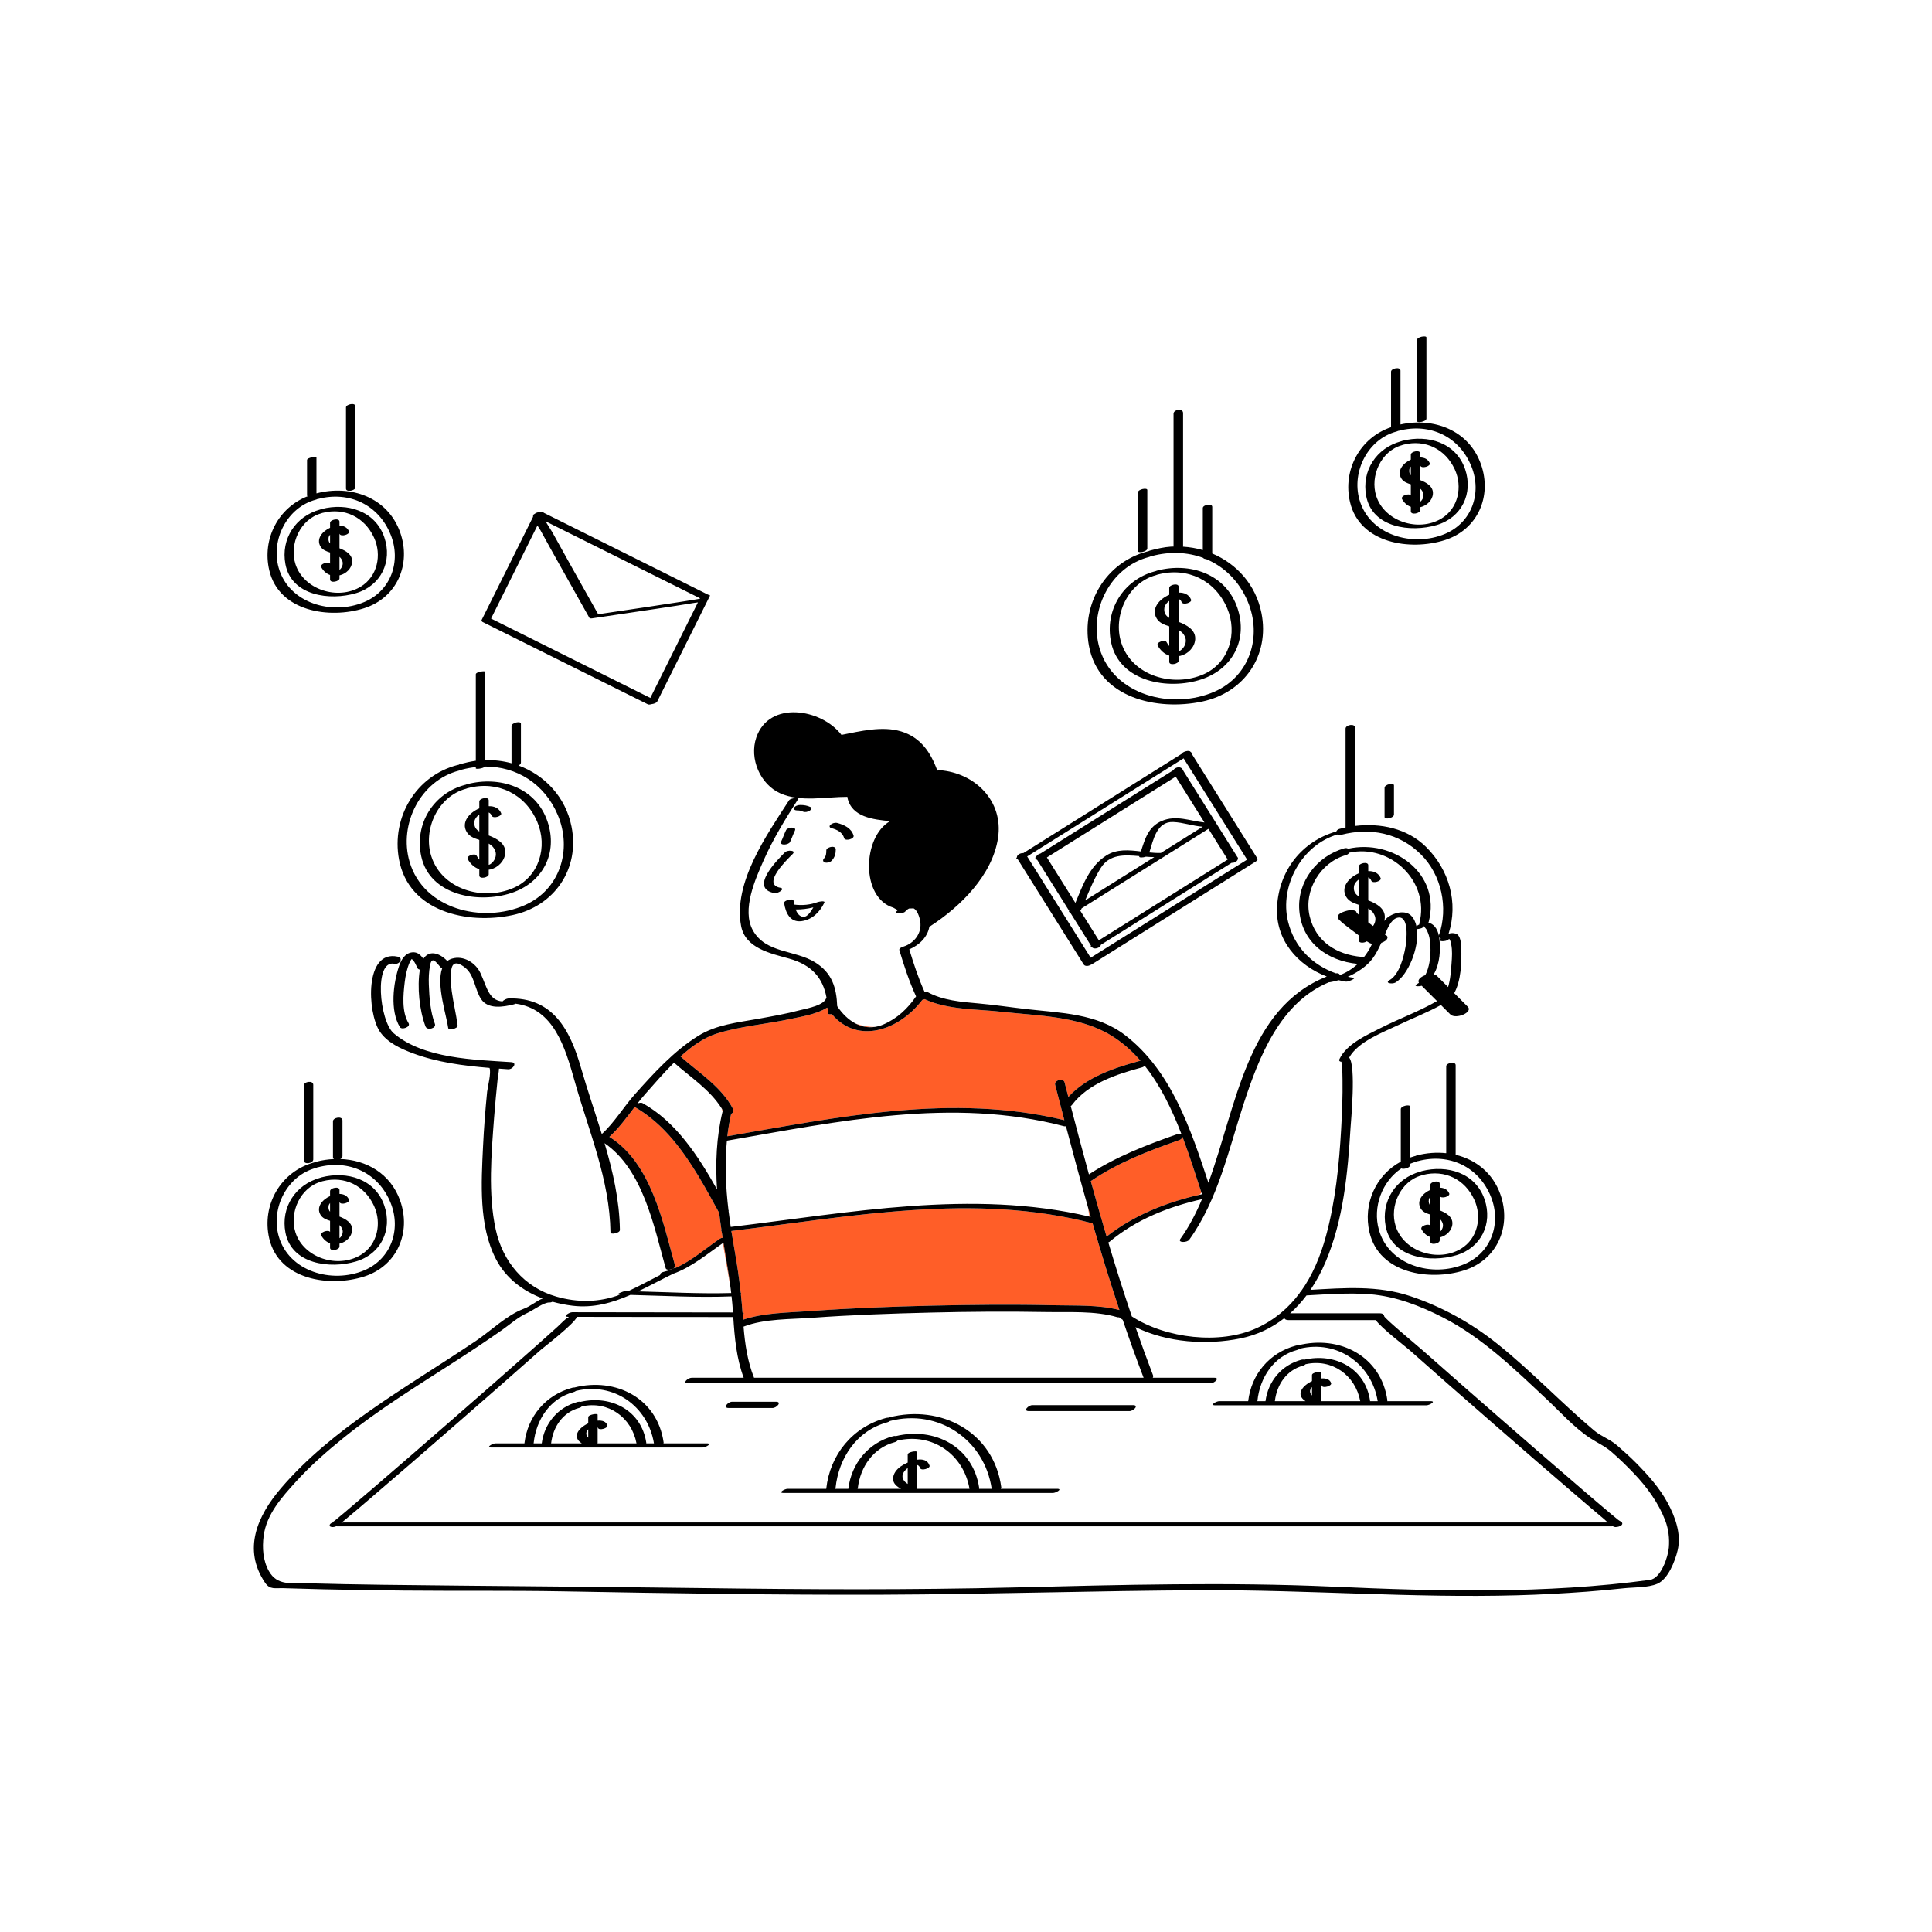 <svg xmlns="http://www.w3.org/2000/svg" xmlns:xlink="http://www.w3.org/1999/xlink" id="Layer_1" x="0px" y="0px" width="595.28px" height="595.28px" viewBox="0 0 595.28 595.28" xml:space="preserve"><path id="color_x5F_2" fill="#ff5e28" d="M335.684,374.85l-0.457-2.856c0.279,0.984,0.558,1.968,0.84,2.952 C335.938,374.915,335.812,374.88,335.684,374.85z M222.909,382.882c-0.059,0.041-0.117,0.08-0.176,0.121l2.395,14.036 c-0.557-4.354-1.304-8.66-2.037-13.042C223.028,383.626,222.97,383.253,222.909,382.882z M222.305,379.023 c-0.26-1.76-0.499-3.524-0.71-5.293c-4.09-7.484-8.453-15.64-14.142-22.412l-0.171-0.21c-3.369-3.974-7.209-7.449-11.724-10.022 c-2.474,3.226-4.921,6.615-7.806,9.199c0,0,0,0,0,0c12.863,8.031,16.483,26.153,20.252,39.689c0.195,0.701-1.136,1.292-2.066,1.25 l0.063,0.252c0.194-0.061,0.388-0.125,0.58-0.192c0.308-0.148,0.61-0.307,0.92-0.452c0.235-0.11,0.487-0.171,0.729-0.191 c4.917-2.161,9.294-6.061,13.609-8.983c0.205-0.139,0.508-0.23,0.826-0.275c-0.102-0.645-0.199-1.292-0.296-1.938 C222.213,379.346,222.207,379.191,222.305,379.023z M225.335,379.283c0.295,1.882,0.611,3.758,0.946,5.622 c0.808,4.5,1.458,8.934,1.944,13.416c0.215,0.023,0.188,0.114,0.026,0.235c0.207,1.94,0.387,3.892,0.522,5.862 c0.575,0.094,0.448,0.41,0.059,0.72v0c0.032,0.5,0.068,0.997,0.103,1.496c6.402-2.183,13.995-2.188,20.599-2.667 c12.445-0.901,24.924-1.384,37.398-1.673c12.586-0.292,25.185-0.426,37.771-0.123c6.492,0.156,13.805-0.205,20.205,1.462 c-2.947-8.839-5.679-17.75-8.27-26.705C300.18,367.359,262.073,374.872,225.335,379.283z M364.012,349.405l-0.05,0.02 c0.023,0.013,0.051,0.023,0.072,0.037C364.026,349.443,364.02,349.424,364.012,349.405z M364.354,350.304 c-0.086,0.38-0.42,0.773-1.048,0.994c-9.509,3.34-18.854,6.906-27.222,12.623c1.574,5.709,3.193,11.405,4.872,17.083 c8.27-6.494,18.384-10.552,28.608-12.869c0.299-0.288,0.493-0.533,0.607-0.696C368.384,361.999,366.548,356.117,364.354,350.304z  M269.604,316.399c-1.902,0.077-3.967-0.287-5.986-1.036C265.425,316.305,267.437,316.738,269.604,316.399z M222.798,342.25 c-0.148-0.255-0.299-0.51-0.456-0.758l0.293,1.012C222.667,342.416,222.72,342.33,222.798,342.25z M225.879,341.711 c0.331,0.626-0.043,1.193-0.612,1.521c-0.506,2.275-0.897,4.563-1.164,6.863c34.326-5.924,69.335-13.3,103.84-4.951 c-0.952-3.631-1.896-7.263-2.836-10.894c-0.371-1.433,2.527-2.207,2.898-0.776c0.389,1.503,0.779,3.006,1.17,4.51 c5.598-6.161,14.302-9.016,22.107-11.142c0.044-0.012,0.083-0.016,0.125-0.024c-2.629-3.021-5.621-5.675-9.082-7.796 c-9.766-5.984-22.565-6.034-33.708-7.279c-7.718-0.863-16.538-0.537-23.751-3.896c-0.207,0.102-0.443,0.183-0.684,0.24 c-7.201,9.428-19.959,13.819-27.874,4.375c-0.632,0.098-1.199,0.045-1.202-0.211c-0.006-0.497-0.023-0.981-0.048-1.458 c-0.074-0.111-0.15-0.216-0.224-0.33c-3.184,2.063-8.222,2.833-10.966,3.436c-7.587,1.665-15.648,2.241-23.064,4.579 c-3.938,1.242-7.673,3.903-11.123,7.04C215.415,330.628,222.183,334.734,225.879,341.711z M248.825,310.7 c0.813-0.201,1.686-0.444,2.507-0.745L248.825,310.7z"></path><path id="color_x5F_1" d="M513.806,463.014c-2.462-4.552-5.994-8.493-9.602-12.159c-1.884-1.914-3.893-3.705-5.917-5.468 c-2.255-1.964-4.887-2.758-7.138-4.651c-10.166-8.553-19.285-18.267-29.667-26.575c-8.143-6.516-17.101-11.512-26.994-14.821 c-9.965-3.333-20.41-2.5-30.712-1.914c1.818-2.681,3.379-5.591,4.678-8.658c5.494-12.977,6.821-27.367,7.673-41.305 c0.115-1.88,1.76-19.179-0.431-21.601c2.76-4.978,10.534-7.826,15.273-10.092c4.297-2.055,8.831-3.794,13.005-6.118 c0.969,0.969,1.938,1.937,2.906,2.906c1.614,1.614,7.115-0.624,5.35-2.39c-1.388-1.387-2.774-2.775-4.163-4.163 c2.142-3.878,2.322-9.619,2.173-13.88c-0.043-1.232-0.147-3.927-1.651-4.44c-0.766-0.261-1.53-0.212-2.255,0.013 c3.056-9.615,0.194-19.695-6.974-26.775c-5.789-5.718-14.025-7.376-21.844-6.436c0-10.086,0-20.173,0-30.26 c0-1.425-2.922-0.911-2.922,0.27c0,10.152,0,20.305,0,30.458c-0.602,0.124-1.199,0.26-1.79,0.413 c-0.614,0.159-0.94,0.482-1.054,0.818c-10.627,3.056-17.604,11.978-18.266,23.059c-0.621,10.387,6.365,18.209,15.321,21.633 c-24.591,9.816-27.722,39.645-36.472,63.559c-5.455-16.548-11.414-34.455-25.596-45.433c-8.752-6.775-19.92-6.885-30.427-8.084 c-4.921-0.562-9.78-1.3-14.724-1.739c-5.354-0.475-11.107-0.903-15.893-3.565c-0.215-0.12-0.525-0.137-0.856-0.09 c-1.894-4.219-3.327-8.575-4.669-13.006c3.206-1.386,5.657-3.857,6.193-7.033c0.127-0.042,0.229-0.083,0.29-0.123 c9.312-6.042,19.115-15.706,20.858-27.137c1.749-11.469-7.171-20.124-18.007-20.916c-0.136-0.01-0.396,0.043-0.694,0.13 c-2.04-5.633-5.172-10.281-11.172-12.083c-5.83-1.75-12.543-0.064-18.362,1.074c-6.156-8.078-22.323-10.74-26.251,0.824 c-2.222,6.544,1.24,14.446,7.422,17.195c6.275,2.79,13.982,1.054,20.686,1.072c-0.028,0.074-0.044,0.15-0.027,0.228 c1.273,6.057,7.995,6.755,13.161,7.265c-0.026,0.012-0.056,0.023-0.079,0.037c-8.461,4.852-9.033,23.533,1.05,26.613 c0.778,0.479,1.317,0.697,1.317,0.697s0.063-0.011,0.152-0.026c-0.174,0.165-0.342,0.334-0.498,0.509 c-0.818,0.914,2.09,0.704,2.691,0.033c0.424-0.473,0.814-0.767,1.18-0.946c0.47-0.033,0.947-0.054,1.411-0.057 c1.149,0.568,1.825,2.597,2.054,4.05c0.563,3.585-1.834,6.694-5.177,7.739c-0.375,0.117-1.441,0.491-1.263,1.085 c1.464,4.865,3.022,9.641,5.155,14.25c-2.572,3.75-5.821,6.828-10.062,8.646c-0.887,0.38-1.752,0.62-2.596,0.752 c-2.168,0.339-4.18-0.095-5.986-1.036c-2.235-1.165-4.152-3.104-5.652-5.336c-0.229-5.691-1.563-10.217-6.766-13.484 c-6.211-3.899-15.254-2.752-19.221-9.887c-3.521-6.333,0.772-15.838,3.385-21.72c2.923-6.583,6.727-12.772,10.625-18.813 c0.272-0.423-2.391-0.261-2.867,0.478c-6.836,10.591-17.283,25.383-14.771,38.712c1.301,6.899,9.169,8.47,14.815,10.053 c7.054,1.978,10.382,6.009,11.492,11.965c-0.025,0.05-0.053,0.1-0.068,0.153c-0.332,1.118-1.695,1.898-3.259,2.47 c-0.821,0.301-1.694,0.544-2.507,0.745c-0.975,0.241-1.858,0.425-2.439,0.579c-4.211,1.116-8.522,1.868-12.807,2.641 c-6.402,1.156-12.811,1.764-18.427,5.24c-7.466,4.622-13.721,11.496-19.517,17.992c-3.431,3.845-6.394,8.813-10.21,12.265 c-2.104-6.836-4.46-13.619-6.427-20.469c-3.374-11.753-8.713-21.748-22.354-21.309c-0.539,0.018-1.48,0.508-1.826,0.913 c-4.27-0.299-4.812-4.532-6.777-8.731c-1.49-3.184-5.212-5.494-8.735-4.455c-0.571,0.168-1.054,0.426-1.472,0.747 c-2.641-2.734-5.717-3.328-7.392-0.656c-0.777-1.209-1.825-2.184-3.397-2.027c-2.22,0.222-3.402,2.257-4.058,4.167 c-1.835,5.354-2.862,13.771,0.231,18.868c0.589,0.969,3.385-0.032,2.672-1.207c-2.142-3.528-1.654-8.708-1.188-12.607 c0.244-2.041,0.668-4.123,1.483-6.017c0.121-0.268,0.257-0.527,0.406-0.78c0.105-0.189,0.193-0.3,0.261-0.37 c0.846,0.588,1.383,1.965,1.753,2.765c0.136,0.293,0.425,0.453,0.77,0.512c-0.878,5.414-0.16,12.44,1.73,17.488 c0.521,1.391,3.408,0.586,2.898-0.776c-1.407-3.756-1.722-8.109-1.867-12.076c-0.072-1.972-0.002-3.962,0.362-5.904 c0.555-2.947,1.759-1.211,3.234,0.525c0.136,0.16,0.316,0.265,0.516,0.331c-1.889,5.075,1.389,14.716,1.856,18.4 c0.107,0.838,3.022,0.202,2.898-0.776c-0.452-3.551-1.342-7.037-1.811-10.59c-0.291-2.195-0.454-4.441-0.121-6.639 c0.442-2.913,2.591-1.977,4.392-0.46c2.751,2.316,2.854,6.65,4.77,9.548c2.149,3.252,6.834,2.426,9.99,1.658 c0.264-0.064,0.464-0.15,0.634-0.244c11.754,1.53,15.246,13.354,18.243,24c4.353,15.46,10.764,30.164,11.005,46.504 c0.012,0.739,2.913,0.227,2.898-0.776c-0.136-9.198-2.158-18.024-4.729-26.735c11.828,8.114,15.245,25.626,18.831,38.511 c0.087,0.313,0.421,0.454,0.832,0.473c0.931,0.042,2.262-0.549,2.066-1.25c-3.769-13.536-7.389-31.658-20.252-39.689c0,0,0,0,0,0 c2.885-2.584,5.332-5.973,7.806-9.199c4.515,2.573,8.354,6.048,11.724,10.022c0.058,0.069,0.113,0.141,0.171,0.21 c5.688,6.772,10.052,14.928,14.142,22.412c0.211,1.769,0.45,3.533,0.71,5.293c-0.098,0.168-0.092,0.323,0.064,0.421 c0.097,0.646,0.194,1.293,0.296,1.938c-0.318,0.045-0.621,0.136-0.826,0.275c-4.315,2.923-8.692,6.822-13.609,8.983 c-0.241,0.021-0.493,0.082-0.729,0.191c-0.31,0.145-0.612,0.304-0.92,0.452c-0.192,0.067-0.386,0.132-0.58,0.192 c-0.48,0.149-0.964,0.286-1.455,0.395c-0.901,0.2-1.232,0.64-1.115,0.971c-3.282,1.685-6.528,3.441-9.876,4.993 c-0.293-0.005-0.586-0.014-0.879-0.019c-0.555-0.008-3.286,1.071-1.904,1.092c0.091,0.001,0.182,0.004,0.272,0.006 c-6.385,2.415-13.008,2.487-19.648,0.588c-9.922-2.837-16.516-10.813-18.659-20.699c-2.397-11.053-1.32-23.343-0.486-34.515 c0.297-3.975,0.703-7.94,1.095-11.906c0.073-0.739,0.382-2.022,0.402-3.12c0.943,0.068,1.884,0.133,2.818,0.196 c1.465,0.099,2.939-2.059,0.98-2.19c-11.322-0.762-27.028-1.031-36.224-8.894c-4.439-3.796-6.185-22.802,0.243-21.416 c1.479,0.319,2.9-1.776,0.98-2.19c-10.267-2.214-9.378,17.123-5.573,22.967c2.272,3.492,6.535,5.414,10.283,6.812 c7.454,2.778,15.593,3.841,23.577,4.493c0.612,1.426-0.604,6.022-0.735,7.359c-0.552,5.596-0.992,11.199-1.258,16.816 c-0.533,11.27-1.36,24.43,3.968,34.726c3.092,5.975,8.382,9.878,14.405,12.153c-2,0.769-3.468,2.265-5.898,3.19 c-5.252,1.999-10.062,6.773-14.714,9.904c-10.8,7.268-21.948,14-32.609,21.477c-9.898,6.942-19.518,14.642-27.396,23.864 c-7.282,8.523-11.894,18.84-4.915,29.131c1.519,2.238,3.085,1.599,5.727,1.687c3.906,0.13,7.813,0.233,11.721,0.328 c8.464,0.206,16.93,0.323,25.396,0.406c16.311,0.159,32.628-0.054,48.937,0.242c32.896,0.597,65.796,1.147,98.699,1.026 c32.831-0.121,65.638-1.232,98.471-1.373c32.292-0.139,64.5,2.442,96.794,1.561c7.173-0.195,14.339-0.582,21.494-1.114 c3.825-0.285,7.645-0.655,11.459-1.058c3.104-0.328,7.379-0.139,10.26-1.373c3.363-1.441,5.493-7.046,6.271-10.315 C518.107,472.644,516.164,467.374,513.806,463.014z M413.708,327.162c0.048-0.003,0.096-0.009,0.145-0.014 c0.045,0.001,0.081,0.006,0.131,0.006C413.873,327.155,413.788,327.158,413.708,327.162z M446.202,289.545 c0.099-0.102,0.216-0.18,0.321-0.272c0.383,0.427,0.5,1.171,0.61,1.693c0.402,1.892,0.253,3.939,0.11,5.848 c-0.165,2.195-0.341,4.958-1.062,7.307c-1.15-1.151-2.301-2.302-3.452-3.453c-0.244-0.244-0.583-0.391-0.966-0.474 c1.912-3.276,2.178-7.692,1.686-11.294c-0.006-0.038-0.015-0.072-0.02-0.11c0.109,0.168,0.298,0.283,0.527,0.347 c-0.016,0.015-0.033,0.028-0.049,0.042C442.711,290.302,445.581,290.127,446.202,289.545z M396.876,283.996 c-2.736-11.066,4.311-23.746,15.252-26.879c0.276,0.158,0.664,0.225,1.171,0.094c8.935-2.308,17.833-0.547,24.486,6.025 c6.402,6.324,8.505,16.451,5.602,24.84c-0.026,0.076-0.038,0.145-0.048,0.212c-0.465-2.259-1.677-3.686-3.241-3.998 c0.044-0.06,0.079-0.121,0.097-0.186c3.945-15.041-11.095-25.668-24.812-22.59c-0.284-0.193-0.7-0.27-1.229-0.12 c-8.296,2.361-14.505,10.218-13.822,19.079c0.764,9.904,8.612,15.618,18.009,16.513c-1.552,1.448-3.353,2.619-5.328,3.373 c-0.077-0.023-0.153-0.048-0.229-0.072c-0.169-0.314-0.577-0.5-1.184-0.387C404.397,297.313,398.839,291.933,396.876,283.996z  M434.735,282.071c-2.044-2.007-6.445-0.558-7.982,1.389c-0.087,0.11-0.165,0.226-0.248,0.337c0.085-0.303,0.146-0.614,0.172-0.934 c0.241-2.988-2.66-4.509-5.094-5.438c0-2.362,0-4.723,0-7.085c0.39,0.17,0.719,0.485,0.927,0.999 c0.415,1.021,3.272,0.146,2.898-0.776c-0.647-1.593-2.138-2.214-3.825-2.162c0-0.599,0-1.198,0-1.797 c0-1.259-2.902-0.651-2.902,0.344c0,0.708,0,1.416,0,2.124c-3.08,1.3-5.637,4.28-3.896,7.255c0.831,1.421,2.339,1.969,3.896,2.467 c0,1.019,0,2.037,0,3.055c-0.141-0.123-0.285-0.24-0.423-0.366c-0.098-0.089-0.189-0.183-0.282-0.277 c0.032-0.906-1.973-0.792-2.457-0.7c-1.23,0.231-4.529,1.208-2.924,2.874c0.978,1.013,2.164,1.861,3.271,2.725 c0.926,0.723,1.872,1.417,2.815,2.117c0,0.507,0,1.013,0,1.52c0,0.948,1.646,0.837,2.459,0.299c0.498,0.343,1.021,0.641,1.607,0.78 c-0.039,0.085-0.078,0.171-0.118,0.256c-0.647,1.389-1.483,2.721-2.466,3.942c-0.15-0.094-0.354-0.163-0.638-0.188 c-7.692-0.674-14.13-4.698-15.992-12.506c-1.923-8.062,3.395-16.641,11.175-18.855c0.52-0.147,0.836-0.429,0.987-0.739 c12.785-2.819,24.988,8.957,21.618,21.802c-0.027,0.106-0.009,0.193,0.044,0.262c-0.307,0.161-0.615,0.346-0.928,0.58 C436.14,284.057,435.594,282.915,434.735,282.071z M417.894,281.117c0,0.001-0.001,0.003-0.002,0.005 C417.7,280.919,417.892,281.092,417.894,281.117z M418.681,276.201c-1.053-0.65-1.741-1.58-1.482-3.173 c0.121-0.75,0.721-1.512,1.482-2.06C418.681,272.712,418.681,274.457,418.681,276.201z M424.763,286.594 c-0.022-0.017-0.044-0.034-0.066-0.05c0.063-0.054,0.121-0.114,0.183-0.17C424.839,286.447,424.802,286.521,424.763,286.594z  M423.056,285.322c-0.226-0.17-0.455-0.334-0.679-0.505c-0.269-0.204-0.527-0.42-0.794-0.626c0-1.422,0-2.844,0-4.266 c0.876,0.499,1.611,1.189,2.03,2.305C424.005,283.273,423.703,284.436,423.056,285.322z M409.445,302.653 c0.118-0.004,0.247-0.015,0.399-0.04c0.836-0.137,1.713-0.343,2.603-0.61c0.748,0.178,1.504,0.328,2.265,0.445 c0.706,0.109,3.21-1.03,2.371-1.16c-0.606-0.094-1.206-0.205-1.799-0.333c2.998-1.316,5.856-3.257,7.613-5.59 c1.12-1.486,1.922-3.173,2.704-4.858c0.925-0.313,1.729-0.815,1.891-1.497c0.077-0.322-0.016-0.49-0.228-0.715 c-0.024-0.026-0.061-0.042-0.088-0.065c0,0-0.002-0.001-0.003-0.002c-0.128-0.106-0.285-0.188-0.474-0.241 c-0.002-0.001-0.004-0.003-0.007-0.004c0.84-2.051,1.977-4.607,3.668-5.151c4.032-1.297,2.992,7.279,2.706,8.887 c-0.564,3.17-1.88,8.498-4.898,10.258c-1.689,0.985,0.889,1.285,1.773,0.769c3.867-2.253,7.386-10.669,6.641-16.47 c0.68-0.057,1.521-0.255,1.79-0.502c0.76-0.701,0.183-0.434,0.798,0.167c0.447,0.437,0.682,1.127,0.896,1.696 c0.595,1.586,0.681,3.373,0.693,5.046c0.017,2.258-0.36,5.407-1.61,7.776c-1.412,0.5-2.511,1.458-1.949,2.354 c-0.157,0.115-0.317,0.226-0.488,0.322c-1.467,0.829,0.374,0.861,1.336,0.588c1.572,1.572,3.145,3.144,4.716,4.715 c-5.515,3.197-11.665,5.417-17.345,8.293c-4.277,2.167-10.549,4.948-12.713,9.596c-0.293,0.629,0.26,0.862,0.943,0.835 c-0.599,0.041-0.254,0.241-0.159,1.294c0.13,1.427,0.142,2.867,0.163,4.298c0.078,5.03-0.135,10.068-0.419,15.089 c-0.627,11.075-1.764,22.323-4.696,33.049c-1.711,6.255-4.165,12.103-7.732,17.052c-0.197,0.159-0.334,0.344-0.393,0.523 c-3.354,4.49-7.653,8.211-13.225,10.754c-11.244,5.133-27.92,3.219-38.454-3.612c-2.563-7.553-4.962-15.162-7.243-22.807 c0.16-0.058,0.298-0.127,0.394-0.208c8.075-6.792,18.224-10.833,28.47-13.112c-1.877,4.437-4.031,8.589-6.673,12.253 c-0.881,1.222,2.078,1.177,2.748,0.247c8.823-12.24,12.157-27.765,16.761-41.883C387.931,325.563,394.46,308.901,409.445,302.653z  M396.923,406.739c8.989,0.028,17.979-0.034,26.968-0.001c1.693,2.44,9.409,8.361,10.2,9.063 c8.695,7.727,17.455,15.383,26.225,23.026c8.543,7.446,17.104,14.874,25.707,22.25c2.741,2.35,5.486,4.696,8.258,7.01 c0.301,0.251,0.678,0.629,1.092,1.012c-127.951,0-255.903,0-383.854,0c-1.903,0-3.806,0-5.709,0c-0.138,0-0.385,0.063-0.664,0.157 c0.33-0.274,0.647-0.556,0.954-0.809c2.707-2.227,5.365-4.514,8.029-6.792c8.722-7.46,17.387-14.987,26.041-22.525 c8.837-7.698,17.657-15.415,26.425-23.191c0.895-0.793,10.298-7.976,11.193-10.197c16.049,0.003,32.099,0.025,48.146,0.065 c0.413,6.374,0.972,12.686,3.212,18.701c-5.345,0-10.689,0-16.035,0c-1.124,0-3.07,1.706-1.109,1.706c53.666,0,107.333,0,161,0 c1.124,0,3.07-1.706,1.109-1.706c-6.314,0-12.629,0-18.944,0c0.148-0.226,0.202-0.491,0.089-0.785 c-1.882-4.909-3.67-9.851-5.39-14.816c9.779,4.807,22.018,5.579,32.34,3.482c5.213-1.059,9.698-3.257,13.53-6.251 C395.859,406.475,396.229,406.737,396.923,406.739z M223.969,351.463c34.297-5.93,69.457-13.494,103.921-4.447 c0.137,0.036,0.328,0.027,0.543-0.009c2.194,8.346,4.441,16.682,6.794,24.987c0.279,0.984,0.558,1.968,0.84,2.952 c-0.128-0.031-0.255-0.066-0.383-0.096c-36.311-8.527-74.058-1.152-110.536,3.188c-0.244-1.625-0.465-3.256-0.662-4.89 c0.035-0.063,0.048-0.122,0.02-0.174c-0.018-0.031-0.034-0.063-0.052-0.094C223.608,365.754,223.279,358.567,223.969,351.463z  M232.331,424.509c-2.027-5.076-2.792-10.369-3.233-15.755c0.034-0.011,0.067-0.017,0.102-0.03 c6.296-2.436,14.353-2.206,20.976-2.686c12.147-0.879,24.33-1.313,36.504-1.608c11.862-0.287,23.734-0.388,35.599-0.168 c6.978,0.129,15.166-0.442,21.943,1.583c0.178,0.053,0.374,0.058,0.575,0.033c0.371,0.269,0.749,0.529,1.132,0.783 c2.033,5.984,4.165,11.935,6.429,17.84c0.001,0.003,0.004,0.005,0.005,0.009C312.352,424.509,272.341,424.509,232.331,424.509z  M336.64,376.929c2.591,8.955,5.322,17.866,8.27,26.705c-6.4-1.667-13.713-1.306-20.205-1.462 c-12.587-0.303-25.186-0.169-37.771,0.123c-12.475,0.289-24.953,0.772-37.398,1.673c-6.604,0.478-14.196,0.484-20.599,2.667 c-0.034-0.499-0.07-0.996-0.103-1.496v0c0.39-0.31,0.517-0.626-0.059-0.72c-0.136-1.971-0.315-3.922-0.522-5.862 c0.161-0.121,0.188-0.212-0.026-0.235c-0.486-4.481-1.137-8.915-1.944-13.416c-0.335-1.864-0.651-3.74-0.946-5.622 C262.073,374.872,300.18,367.359,336.64,376.929z M369.565,368.135c-10.225,2.317-20.339,6.375-28.608,12.869 c-1.679-5.678-3.298-11.374-4.872-17.083c8.368-5.717,17.713-9.283,27.222-12.623c0.628-0.221,0.962-0.614,1.048-0.994 c2.193,5.813,4.029,11.695,5.818,17.135c0.059,0.176,0.116,0.351,0.174,0.526C370.087,368.022,369.826,368.076,369.565,368.135z  M364.034,349.462c-0.021-0.014-0.049-0.024-0.072-0.037c-0.27-0.142-0.658-0.173-1.157,0.002 c-9.496,3.335-18.841,6.915-27.293,12.418c-1.917-7.004-3.772-14.024-5.604-21.047c0.143-0.085,0.269-0.192,0.366-0.322 c5.025-6.693,13.797-9.48,21.555-11.594c0.406-0.11,0.687-0.303,0.865-0.525c4.868,6.093,8.412,13.486,11.317,21.047 C364.02,349.424,364.026,349.443,364.034,349.462z M254.835,310.462c0.073,0.114,0.149,0.219,0.224,0.33 c0.024,0.478,0.042,0.962,0.048,1.458c0.003,0.256,0.57,0.309,1.202,0.211c7.915,9.444,20.673,5.053,27.874-4.375 c0.24-0.057,0.477-0.138,0.684-0.24c7.213,3.359,16.033,3.033,23.751,3.896c11.143,1.245,23.942,1.294,33.708,7.279 c3.461,2.121,6.453,4.775,9.082,7.796c-0.042,0.009-0.081,0.013-0.125,0.024c-7.806,2.126-16.51,4.981-22.107,11.142 c-0.391-1.503-0.781-3.006-1.17-4.51c-0.371-1.431-3.27-0.657-2.898,0.776c0.939,3.631,1.884,7.263,2.836,10.894 c-34.505-8.35-69.514-0.974-103.84,4.951c0.267-2.3,0.658-4.588,1.164-6.863c0.569-0.328,0.943-0.895,0.612-1.521 c-3.696-6.978-10.464-11.083-16.197-16.196c3.45-3.136,7.185-5.798,11.123-7.04c7.416-2.338,15.478-2.914,23.064-4.579 C246.613,313.295,251.651,312.524,254.835,310.462z M197.918,339.859c-0.323-0.179-0.947-0.062-1.522,0.147 c0.797-1.016,1.6-2.009,2.427-2.937c2.601-2.915,5.579-6.423,8.849-9.65c5.113,4.518,10.993,8.252,14.671,14.073 c0.157,0.248,0.308,0.502,0.456,0.758c-0.078,0.08-0.131,0.165-0.163,0.254c-0.007,0.019-0.019,0.036-0.023,0.055 c-1.899,7.876-2.204,15.905-1.686,23.918C215.118,356.148,208.257,345.59,197.918,339.859z M207.456,392.448 c5.6-1.986,10.448-6.076,15.277-9.444c0.059-0.041,0.117-0.081,0.176-0.121c0.061,0.371,0.119,0.744,0.182,1.114 c0.733,4.383,1.48,8.688,2.037,13.042c0.058,0.453,0.111,0.907,0.165,1.362c-9.569,0.268-19.119-0.258-28.685-0.501 C200.255,396.164,203.836,394.197,207.456,392.448z M514.196,476.807c-0.221,2.822-2.408,9.514-5.844,9.977 c-32.323,4.359-64.996,3.541-97.48,2.09c-32.641-1.458-65.455-0.57-98.1,0.236c-32.211,0.795-64.438,0.633-96.652,0.197 c-32.768-0.443-65.532-0.604-98.299-1.016c-7.815-0.098-15.63-0.257-23.442-0.469c-4.663-0.127-8.956,0.838-11.541-3.767 c-1.836-3.271-2.069-7.17-1.604-10.801c0.856-6.673,5.612-11.951,9.939-16.716c4.522-4.979,9.606-9.43,14.838-13.642 c10.511-8.462,22.052-15.584,33.378-22.881c5.144-3.313,10.254-6.677,15.26-10.194c2.547-1.789,4.973-4.003,7.827-5.282 c1.749-0.784,5.115-3.319,6.826-3.22c0.291,0.017,0.633-0.079,0.949-0.232c2.01,0.563,4.069,0.974,6.134,1.226 c6.428,0.783,12.244-0.882,17.848-3.331c10.396,0.254,20.774,0.87,31.178,0.448c0.172,1.573,0.316,3.153,0.417,4.75 c0.005,0.068,0.009,0.136,0.013,0.205c-16.508-0.04-33.016-0.066-49.523-0.067c-0.938,0-3.134,1.421-1.188,1.422 c0.026,0,0.053,0,0.078,0c-0.094,0.131-0.147,0.26-0.156,0.375c-0.038-0.012-0.076-0.024-0.114-0.036 c-0.145-0.324-2.336,1.961-3.066,2.627c-2.692,2.453-5.417,4.87-8.142,7.287c-8.094,7.179-16.238,14.301-24.392,21.411 c-8.23,7.176-16.479,14.333-24.762,21.449c-2.858,2.456-5.722,4.906-8.604,7.334c-0.886,0.747-1.775,1.489-2.672,2.223 c-1.223,1-1.407,0.583-0.097,0.518c-0.736,0.103-1.534,0.47-1.623,0.957c-0.002,0.006-0.003,0.012-0.004,0.018 c-0.09,0.49,0.519,0.605,0.877,0.609c0.415,0.004,0.803-0.099,1.172-0.258c0.066,0.022,0.16,0.037,0.306,0.037 c128.985,0,257.972,0,386.957,0c1.903,0,3.806,0,5.709,0c0.069,0,0.169-0.017,0.283-0.044c0.317,0.165,0.635,0.269,0.94,0.265 c0.557-0.006,2.177-0.327,2.02-1.186c-0.001-0.006-0.002-0.012-0.003-0.018c-0.042-0.226-0.238-0.357-0.508-0.416 c0.318-0.056-0.286-0.227-0.807-0.646c-0.853-0.689-1.692-1.395-2.532-2.1c-2.813-2.36-5.602-4.752-8.389-7.143 c-8.229-7.061-16.417-14.171-24.592-21.294c-8.216-7.158-16.415-14.335-24.571-21.559c-1.245-1.103-12.164-10.197-11.963-10.648 c-0.017,0.007-0.033,0.014-0.05,0.02c0-0.021-0.003-0.041-0.005-0.062c0.111-0.184,0.075-0.35-0.198-0.457 c-0.193-0.207-0.527-0.349-1.035-0.351c-9.226-0.043-18.451,0.027-27.677,0c1.849-1.656,3.53-3.502,5.043-5.513 c6.495-0.358,12.981-0.858,19.483-0.365c7.946,0.604,15.615,3.595,22.644,7.203c12.072,6.198,21.995,15.885,31.802,25.078 c4.247,3.982,8.543,8.827,13.424,12.025c2.289,1.5,4.523,2.438,6.663,4.303c2.409,2.098,4.696,4.327,6.899,6.64 c4.028,4.232,7.536,9.026,9.629,14.511C514.107,471.178,514.416,474,514.196,476.807z M240.433,273.537 c1.675,0.301-0.771,1.828-1.754,1.651c-7.893-1.418,0.582-9.977,3.205-12.603c0.721-0.722,3.566-0.67,2.344,0.554 C242.411,264.957,234.592,272.487,240.433,273.537z M256.219,260.93c0.574-0.058,1.296,0.098,1.296,0.787 c-0.002,1.362-0.314,2.467-1.271,3.479c-0.483,0.511-1.376,0.738-2.049,0.549c-0.628-0.176-0.766-0.751-0.326-1.217 c0.68-0.719,0.729-1.575,0.729-2.521C254.598,261.339,255.724,260.979,256.219,260.93z M240.694,259.285 c0.555-1.143,0.944-2.357,1.5-3.5c0.463-0.952,3.379-1.192,2.723,0.155c-0.555,1.143-0.944,2.357-1.5,3.5 C242.954,260.392,240.038,260.632,240.694,259.285z M256.171,255.159c-0.582-0.152-0.753-0.618-0.279-1.044 c0.498-0.448,1.388-0.721,2.049-0.549c2.152,0.561,4.401,1.597,5.064,3.908c0.292,1.019-2.602,1.81-2.898,0.776 C259.587,256.436,257.876,255.604,256.171,255.159z M249.457,249.802c-0.56,0.344-1.427,0.562-2.053,0.267 c-0.671-0.316-1.221-0.375-1.909-0.375c-0.468,0-1.174-0.301-0.79-0.869c0.393-0.582,1.255-0.796,1.911-0.795 c1.07,0.001,2.117,0.166,3.091,0.625C250.338,248.953,249.845,249.564,249.457,249.802z M252.025,277.925 c-2.344,0.883-4.825,1.112-7.298,0.796c-0.1-0.461-0.172-0.895-0.223-1.247c-0.109-0.749-3.026-0.109-2.898,0.776 c0.438,3.018,1.866,6.06,5.396,5.568c3.266-0.456,5.615-2.805,6.99-5.682C254.351,277.389,252.204,277.858,252.025,277.925z  M247.587,282.509c-1.227-0.045-1.967-1.088-2.424-2.285c1.834,0.023,3.665-0.203,5.445-0.65 C249.898,280.85,248.735,282.551,247.587,282.509z M238.03,433.825c-4.5,0-9,0-13.5,0c-1.961,0-0.217-1.926,1.051-1.926 c4.5,0,9,0,13.5,0C241.042,431.899,239.298,433.825,238.03,433.825z M348.018,434.78c-10.333,0-20.666,0-31,0 c-1.961,0-0.134-1.836,1.076-1.836c10.333,0,20.666,0,31,0C351.055,432.944,349.228,434.78,348.018,434.78z M122.939,264.79 c2.978,16.178,21.067,20.123,34.934,17.175c13.003-2.764,20.824-14.267,18.217-27.298c-1.825-9.118-8.235-15.825-16.328-18.798 c0.425-0.215,0.743-0.522,0.743-0.895c0-4,0-8,0-12c0-0.901-2.898-0.351-2.898,0.776c0,3.808,0,7.616,0,11.424 c-2.591-0.715-5.322-1.038-8.102-0.973c0-9.076,0-18.151,0-27.227c0-0.36-2.898,0.023-2.898,0.776c0,8.884,0,17.77,0,26.654 c-1.616,0.226-3.217,0.604-4.785,1.024c-0.233,0.063-0.422,0.148-0.58,0.247c-0.092,0.013-0.172,0.009-0.272,0.035 C128.117,239.042,120.56,251.863,122.939,264.79z M141.43,237.432c0.236-0.061,0.427-0.147,0.585-0.245 c0.091-0.013,0.169-0.01,0.268-0.036c1.449-0.389,2.894-0.649,4.324-0.805c0,0.135,0,0.27,0,0.405c0,0.325,2.353,0.043,2.814-0.567 c9.694-0.042,18.342,5.26,22.426,14.904c4.549,10.741,0.697,23.057-10.222,27.835c-13.027,5.7-31.125,1.201-35.419-13.361 C122.778,253.939,129.57,240.508,141.43,237.432z M157.567,275.145c9.663-3.205,14.42-12.263,11.127-22.006 c-3.585-10.605-14.729-14.147-24.799-11.507c-0.203,0.053-0.372,0.118-0.519,0.188c-0.038,0.009-0.067,0.007-0.106,0.018 c-9.762,2.607-15.633,12.072-13.477,22.016C132.423,275.97,147.445,278.501,157.567,275.145z M143.591,243.029 c0.198-0.053,0.363-0.118,0.508-0.187c0.042-0.009,0.074-0.008,0.117-0.02c9.075-2.38,17.624,1.779,21.307,10.378 c3.298,7.698,0.626,16.882-7.26,20.367c-9.426,4.166-22.094,0.486-25.364-9.721C130.228,255.511,134.984,245.328,143.591,243.029z  M147.681,258.795c0,2.025,0,4.05,0,6.075c-0.356-0.448-0.653-0.906-0.859-1.262c-0.478-0.826-3.3,0.083-2.689,1.137 c0.906,1.566,2.108,2.606,3.549,3.07c0,0.643,0,1.285,0,1.927c0,1.259,2.902,0.651,2.902-0.344c0-0.474,0-0.947,0-1.421 c0.189-0.032,0.374-0.05,0.568-0.098c2.322-0.572,4.332-2.597,4.525-5.015c0.241-2.988-2.66-4.509-5.094-5.438 c0-2.362,0-4.723,0-7.085c0.39,0.17,0.719,0.485,0.927,0.999c0.415,1.021,3.272,0.146,2.898-0.776 c-0.647-1.593-2.138-2.214-3.825-2.162c0-0.599,0-1.198,0-1.797c0-1.259-2.902-0.651-2.902,0.344c0,0.708,0,1.416,0,2.124 c-3.08,1.3-5.636,4.28-3.896,7.255C144.615,257.749,146.123,258.297,147.681,258.795z M152.613,262.229 c0.546,1.456-0.245,3.156-1.465,3.99c-0.188,0.129-0.377,0.207-0.565,0.255c0-2.184,0-4.367,0-6.551 C151.459,260.423,152.194,261.114,152.613,262.229z M146.198,253.028c0.121-0.75,0.721-1.512,1.482-2.06c0,1.744,0,3.489,0,5.233 C146.628,255.551,145.939,254.622,146.198,253.028z M370.452,216.151c13.003-2.764,20.824-14.267,18.217-27.298 c-1.735-8.671-7.628-15.146-15.161-18.318c0-4.781,0-9.562,0-14.343c0-1.267-2.904-0.663-2.904,0.341c0,4.319,0,8.638,0,12.957 c-1.965-0.576-4.013-0.925-6.104-1.055c0.012-0.058,0.024-0.116,0.024-0.178c0-13.667,0-27.333,0-41 c0-1.539-2.938-1.111-2.938,0.213c0,13.644,0,27.288,0,40.932c-0.268,0.011-0.534,0.002-0.803,0.021 c-2.158,0.149-4.301,0.634-6.384,1.193c-0.233,0.063-0.422,0.148-0.579,0.247c-0.092,0.013-0.173,0.009-0.273,0.035 c-12.852,3.333-20.409,16.153-18.029,29.08C338.497,215.154,356.586,219.099,370.452,216.151z M354.009,171.619 c0.236-0.061,0.427-0.147,0.586-0.245c0.09-0.013,0.168-0.01,0.267-0.036c5.546-1.488,11.024-1.24,15.847,0.546 c0.161,0.246,0.498,0.355,0.89,0.362c5.561,2.323,10.167,6.745,12.827,13.028c4.549,10.741,0.699,23.057-10.221,27.835 c-13.027,5.7-31.125,1.201-35.419-13.361C335.357,188.126,342.149,174.694,354.009,171.619z M370.146,209.331 c9.663-3.205,14.42-12.263,11.126-22.006c-3.584-10.605-14.729-14.147-24.797-11.507c-0.203,0.053-0.372,0.118-0.52,0.188 c-0.037,0.009-0.066,0.008-0.105,0.018c-9.763,2.607-15.635,12.072-13.477,22.016C345.002,210.156,360.024,212.688,370.146,209.331z  M356.169,177.215c0.199-0.053,0.363-0.118,0.509-0.187c0.041-0.009,0.073-0.008,0.116-0.02c9.076-2.38,17.625,1.779,21.309,10.378 c3.297,7.698,0.625,16.882-7.261,20.367c-9.426,4.166-22.094,0.486-25.364-9.721C342.807,189.698,347.563,179.514,356.169,177.215z  M360.26,192.981c0,2.025,0,4.05,0,6.075c-0.356-0.448-0.652-0.906-0.858-1.262c-0.479-0.826-3.301,0.083-2.691,1.137 c0.907,1.566,2.109,2.606,3.55,3.07c0,0.642,0,1.285,0,1.927c0,1.259,2.902,0.651,2.902-0.344c0-0.474,0-0.948,0-1.421 c0.188-0.032,0.373-0.05,0.567-0.098c2.323-0.572,4.332-2.597,4.527-5.015c0.24-2.988-2.661-4.509-5.095-5.438 c0-2.362,0-4.723,0-7.085c0.39,0.17,0.718,0.485,0.927,0.999c0.415,1.021,3.272,0.146,2.898-0.776 c-0.646-1.593-2.138-2.214-3.825-2.162c0-0.599,0-1.198,0-1.797c0-1.259-2.902-0.651-2.902,0.344c0,0.708,0,1.416,0,2.124 c-3.08,1.3-5.636,4.28-3.896,7.255C357.194,191.936,358.702,192.483,360.26,192.981z M365.192,196.416 c0.547,1.456-0.246,3.156-1.465,3.99c-0.188,0.128-0.377,0.207-0.565,0.255c0-2.183,0-4.367,0-6.55 C364.038,194.61,364.774,195.3,365.192,196.416z M358.777,187.214c0.122-0.75,0.722-1.512,1.482-2.06c0,1.745,0,3.489,0,5.233 C359.207,189.737,358.52,188.808,358.777,187.214z M112.199,393.318c10.16-3.237,14.577-13.573,11.096-23.382 c-2.958-8.333-10.407-12.554-18.448-12.825c0.39-0.201,0.672-0.506,0.672-0.879c0-3.667,0-7.333,0-11 c0-1.443-2.926-0.941-2.926,0.261c0,3.667,0,7.333,0,11c0,0.282,0.114,0.488,0.294,0.63c-1.797,0.082-3.607,0.343-5.39,0.812 c-0.187,0.049-0.335,0.118-0.473,0.191c-0.063,0.012-0.113,0.006-0.18,0.024c-10.316,2.742-16.311,13.125-13.879,23.484 C85.955,394.367,101.537,396.715,112.199,393.318z M97.306,359.873c0.186-0.049,0.333-0.119,0.471-0.191 c0.063-0.012,0.114-0.006,0.182-0.024c9.61-2.529,18.736,1.757,22.438,11.056c3.259,8.184,0.064,17.218-8.153,20.691 c-9.957,4.208-23.273,0.406-26.38-10.547C83.399,372.169,88.509,362.21,97.306,359.873z M109.701,388.673 c7.67-2.288,11.278-9.72,8.718-17.202c-2.825-8.255-11.566-10.707-19.316-8.725c-0.16,0.041-0.284,0.093-0.409,0.145 c-0.025,0.007-0.044,0.005-0.069,0.013c-7.545,2.082-12.16,9.055-10.676,16.856C89.818,389.584,101.764,391.04,109.701,388.673z  M98.944,364.096c0.146-0.041,0.258-0.092,0.375-0.141c0.037-0.008,0.064-0.007,0.104-0.017c6.746-1.725,12.931,1.349,15.815,7.604 c2.47,5.356,1.078,12.005-4.093,15.135c-7.081,4.287-17.558,0.933-20.102-6.922C89.036,373.56,92.558,365.858,98.944,364.096z  M101.698,376.149c0,1.145,0,2.291,0,3.436c0-0.001-0.002-0.002-0.002-0.003c-0.479-0.826-3.301,0.083-2.691,1.137 c0.692,1.195,1.61,1.976,2.693,2.355c0,0.459,0,0.918,0,1.378c0,1.259,2.902,0.651,2.902-0.344c0-0.309,0-0.618,0-0.927 c0.048-0.011,0.093-0.013,0.141-0.025c1.883-0.464,3.6-2.068,3.76-4.053c0.187-2.321-2.002-3.522-3.9-4.258c0-1.497,0-2.993,0-4.49 c0.01,0.021,0.021,0.036,0.03,0.058c0.415,1.021,3.272,0.145,2.898-0.776c-0.499-1.227-1.626-1.752-2.929-1.772 c0-0.403,0-0.806,0-1.208c0-1.259-2.902-0.651-2.902,0.344c0,0.51,0,1.02,0,1.53c-2.412,1.101-4.322,3.414-2.959,5.745 C99.369,375.351,100.514,375.771,101.698,376.149z M105.476,378.75c0.363,0.97-0.081,2.142-0.875,2.766c0-1.346,0-2.692,0-4.039 C104.968,377.801,105.272,378.209,105.476,378.75z M101.242,371.571c0.05-0.307,0.22-0.624,0.456-0.911c0,0.899,0,1.799,0,2.699 C101.318,372.927,101.113,372.366,101.242,371.571z M112.199,187.401c10.16-3.237,14.577-13.573,11.096-23.382 c-3.853-10.854-15.32-14.759-25.798-12.002c-0.001,0-0.002,0.001-0.002,0.001c0.002-0.015,0.01-0.029,0.01-0.044 c0-3.667,0-7.333,0-11c0-0.401-2.898-0.005-2.898,0.776c0,3.667,0,7.333,0,11c0,0.069,0.091,0.113,0.233,0.137 c-9.071,3.479-14.144,13.162-11.874,22.829C85.955,188.45,101.537,190.798,112.199,187.401z M97.306,153.956 c0.186-0.049,0.333-0.119,0.471-0.191c0.063-0.012,0.114-0.006,0.182-0.024c9.61-2.529,18.736,1.757,22.438,11.056 c3.259,8.184,0.064,17.218-8.153,20.691c-9.957,4.208-23.273,0.406-26.38-10.547C83.399,166.252,88.509,156.293,97.306,153.956z  M109.701,182.756c7.67-2.288,11.278-9.72,8.718-17.202c-2.825-8.255-11.566-10.707-19.316-8.725 c-0.16,0.041-0.284,0.093-0.409,0.145c-0.025,0.007-0.044,0.005-0.069,0.013c-7.545,2.082-12.16,9.055-10.676,16.856 C89.818,183.667,101.764,185.123,109.701,182.756z M98.944,158.179c0.146-0.041,0.258-0.092,0.375-0.141 c0.037-0.008,0.064-0.007,0.104-0.017c6.746-1.725,12.931,1.349,15.815,7.604c2.47,5.356,1.078,12.005-4.093,15.135 c-7.081,4.287-17.558,0.933-20.102-6.922C89.036,167.643,92.558,159.941,98.944,158.179z M101.698,170.232c0,1.145,0,2.291,0,3.436 c0-0.001-0.002-0.002-0.002-0.003c-0.479-0.826-3.301,0.083-2.691,1.137c0.692,1.195,1.61,1.976,2.693,2.355 c0,0.459,0,0.918,0,1.378c0,1.259,2.902,0.651,2.902-0.344c0-0.309,0-0.618,0-0.927c0.048-0.011,0.093-0.013,0.141-0.025 c1.883-0.464,3.6-2.068,3.76-4.053c0.187-2.321-2.002-3.522-3.9-4.258c0-1.497,0-2.993,0-4.49c0.01,0.021,0.021,0.036,0.03,0.058 c0.415,1.021,3.272,0.146,2.898-0.776c-0.499-1.227-1.626-1.752-2.929-1.772c0-0.403,0-0.806,0-1.208 c0-1.259-2.902-0.651-2.902,0.344c0,0.51,0,1.02,0,1.53c-2.412,1.101-4.322,3.414-2.959,5.745 C99.369,169.434,100.514,169.854,101.698,170.232z M105.476,172.833c0.363,0.97-0.081,2.142-0.875,2.766c0-1.346,0-2.692,0-4.039 C104.968,171.884,105.272,172.292,105.476,172.833z M101.242,165.654c0.05-0.307,0.22-0.624,0.456-0.911c0,0.899,0,1.799,0,2.699 C101.318,167.01,101.113,166.449,101.242,165.654z M437.693,360.975c-0.024,0.007-0.044,0.005-0.069,0.013 c-7.545,2.082-12.16,9.055-10.676,16.856c1.87,9.824,13.815,11.28,21.753,8.913c7.67-2.288,11.278-9.72,8.718-17.202 c-2.826-8.255-11.566-10.707-19.316-8.725C437.942,360.871,437.818,360.923,437.693,360.975z M454.238,369.625 c2.47,5.356,1.078,12.005-4.093,15.135c-7.081,4.287-17.558,0.933-20.102-6.922c-2.008-6.196,1.514-13.897,7.9-15.66 c0.146-0.041,0.258-0.092,0.375-0.141c0.037-0.008,0.064-0.007,0.104-0.017C445.169,360.296,451.354,363.37,454.238,369.625z  M437.739,372.356c0.63,1.078,1.774,1.498,2.959,1.876c0,1.145,0,2.291,0,3.436c0-0.001-0.002-0.002-0.002-0.003 c-0.479-0.826-3.301,0.083-2.691,1.137c0.692,1.196,1.61,1.977,2.693,2.355c0,0.459,0,0.918,0,1.378 c0,1.259,2.902,0.651,2.902-0.344c0-0.309,0-0.618,0-0.927c0.048-0.011,0.093-0.013,0.141-0.025c1.883-0.464,3.6-2.068,3.76-4.053 c0.186-2.321-2.002-3.522-3.9-4.258c0-1.497,0-2.993,0-4.49c0.01,0.021,0.021,0.036,0.03,0.058c0.415,1.021,3.272,0.145,2.898-0.776 c-0.499-1.227-1.626-1.752-2.929-1.772c0-0.403,0-0.806,0-1.208c0-1.259-2.902-0.651-2.902,0.344c0,0.51,0,1.02,0,1.53 C438.286,367.712,436.376,370.024,437.739,372.356z M444.476,376.833c0.363,0.97-0.081,2.142-0.875,2.766c0-1.346,0-2.692,0-4.039 C443.968,375.884,444.272,376.292,444.476,376.833z M440.242,369.654c0.05-0.307,0.22-0.624,0.456-0.911c0,0.899,0,1.799,0,2.699 C440.318,371.01,440.113,370.449,440.242,369.654z M445.199,166.401c10.16-3.237,14.577-13.573,11.096-23.382 c-3.729-10.506-14.592-14.482-24.785-12.227c0-5.531,0-11.062,0-16.592c0-1.305-2.908-0.719-2.908,0.324c0,5.667,0,11.333,0,17 c0,0.037,0.011,0.067,0.015,0.101c-9.551,3.215-14.982,13.154-12.65,23.091C418.955,167.45,434.537,169.798,445.199,166.401z  M430.306,132.956c0.186-0.049,0.333-0.119,0.471-0.191c0.063-0.012,0.114-0.006,0.182-0.024c9.61-2.529,18.736,1.757,22.439,11.056 c3.258,8.184,0.063,17.218-8.154,20.691c-9.957,4.208-23.273,0.406-26.379-10.547C416.399,145.252,421.509,135.293,430.306,132.956z  M442.701,161.756c7.67-2.288,11.278-9.72,8.718-17.202c-2.826-8.255-11.566-10.707-19.316-8.725 c-0.16,0.041-0.284,0.093-0.409,0.145c-0.024,0.007-0.044,0.005-0.069,0.013c-7.545,2.082-12.16,9.055-10.676,16.856 C422.818,162.667,434.764,164.123,442.701,161.756z M431.944,137.179c0.146-0.041,0.258-0.092,0.375-0.141 c0.037-0.008,0.064-0.007,0.104-0.017c6.746-1.725,12.931,1.349,15.815,7.604c2.47,5.356,1.078,12.005-4.093,15.135 c-7.081,4.287-17.558,0.933-20.102-6.922C422.036,146.643,425.558,138.941,431.944,137.179z M434.698,149.232 c0,1.145,0,2.291,0,3.436c0-0.001-0.002-0.002-0.002-0.003c-0.479-0.826-3.301,0.083-2.691,1.137 c0.692,1.196,1.61,1.977,2.693,2.355c0,0.459,0,0.918,0,1.378c0,1.259,2.902,0.651,2.902-0.344c0-0.309,0-0.618,0-0.927 c0.048-0.011,0.093-0.013,0.141-0.025c1.883-0.464,3.6-2.068,3.76-4.053c0.186-2.321-2.002-3.522-3.9-4.258c0-1.497,0-2.993,0-4.49 c0.01,0.021,0.021,0.036,0.03,0.058c0.415,1.021,3.272,0.146,2.898-0.776c-0.499-1.227-1.626-1.752-2.929-1.772 c0-0.403,0-0.806,0-1.208c0-1.259-2.902-0.651-2.902,0.344c0,0.51,0,1.02,0,1.53c-2.412,1.101-4.322,3.414-2.959,5.745 C432.369,148.434,433.514,148.854,434.698,149.232z M438.476,151.833c0.363,0.97-0.081,2.142-0.875,2.766c0-1.346,0-2.692,0-4.039 C437.968,150.884,438.272,151.292,438.476,151.833z M434.242,144.654c0.05-0.307,0.22-0.624,0.456-0.911c0,0.899,0,1.799,0,2.699 C434.318,146.01,434.113,145.449,434.242,144.654z M106.605,150.537c0-8.333,0-16.667,0-25c0-0.981,2.9-1.595,2.9-0.35 c0,8.333,0,16.667,0,25C109.506,151.169,106.605,151.783,106.605,150.537z M350.606,169.75c0-6,0-12,0-18 c0-1.045,2.898-1.559,2.898-0.776c0,6,0,12,0,18C353.505,170.019,350.606,170.533,350.606,169.75z M436.606,129.75 c0-8.333,0-16.667,0-25c0-0.968,2.898-1.446,2.898-0.776c0,8.333,0,16.667,0,25C439.505,129.942,436.606,130.42,436.606,129.75z  M429.505,241.974c0,3,0,6,0,9c0,1.112-2.898,1.656-2.898,0.776c0-3,0-6,0-9C426.606,241.639,429.505,241.095,429.505,241.974z  M96.521,334.242c0,7.667,0,15.333,0,23c0,1.25-2.93,1.724-2.93,0.241c0-7.667,0-15.333,0-23 C93.591,333.232,96.521,332.759,96.521,334.242z M448.51,328.202c0-1.312-2.908-0.73-2.908,0.321c0,8.932,0,17.865,0,26.797 c-2.981-0.32-6.082-0.098-9.104,0.697c-0.187,0.049-0.335,0.118-0.473,0.191c-0.063,0.012-0.113,0.006-0.18,0.024 c-0.459,0.122-0.898,0.277-1.34,0.428c0-5.229,0-10.458,0-15.687c0-0.789-2.898-0.273-2.898,0.776c0,5.393,0,10.785,0,16.177 c-7.644,4.112-11.715,12.951-9.641,21.789c2.989,12.733,18.571,15.082,29.233,11.685c10.16-3.237,14.577-13.573,11.096-23.382 c-2.374-6.688-7.643-10.728-13.785-12.206C448.51,346.61,448.51,337.406,448.51,328.202z M459.397,368.796 c3.258,8.184,0.063,17.218-8.154,20.691c-9.957,4.208-23.273,0.406-26.379-10.547c-2.004-7.062,0.997-14.963,6.914-18.929 c0.617,0.362,2.727-0.142,2.727-1.038c0-0.135,0-0.269,0-0.404c0.583-0.238,1.18-0.45,1.801-0.615 c0.186-0.049,0.333-0.119,0.471-0.191c0.063-0.012,0.114-0.006,0.182-0.024C446.568,355.211,455.694,359.497,459.397,368.796z  M325.668,458.724c-5.777,0-11.556,0-17.333,0c0.127-0.129,0.2-0.27,0.181-0.419c-2.283-17.108-18.633-25.707-34.61-21.563 c-0.076,0.02-0.127,0.046-0.195,0.069c-0.2-0.006-0.424,0.011-0.692,0.083c-10.298,2.762-17.293,11.279-18.444,21.83 c-3.968,0-7.937,0-11.905,0c-0.845,0-3.159,1.277-1.225,1.277c27.666,0,55.333,0,83,0 C325.288,460.001,327.603,458.724,325.668,458.724z M279.683,457.229c-0.691-0.427-1.271-0.987-1.527-1.767 c-0.327-0.998,0.303-2.026,0.996-2.696c0.146-0.141,0.329-0.293,0.531-0.445C279.683,453.958,279.683,455.593,279.683,457.229z  M282.462,458.724c0.075-0.088,0.119-0.182,0.119-0.283c0-2.361,0-4.722,0-7.082c0.404,0.117,0.739,0.412,0.929,0.981 c0.315,0.945,3.194,0.112,2.898-0.776c-0.567-1.702-2.127-2.052-3.827-1.805c0-0.79,0-1.58,0-2.37c0-0.474-2.898-0.056-2.898,0.776 c0,0.824,0,1.647,0,2.471c-0.896,0.395-1.685,0.847-2.208,1.226c-1.256,0.909-2.349,2.272-2.304,3.885 c0.039,1.37,1.205,2.324,2.458,2.978c-4.467,0-8.935,0-13.401,0c0.04-0.082,0.071-0.167,0.082-0.259 c0.791-6.565,4.789-12.351,11.368-14.11c0.399-0.107,0.669-0.288,0.85-0.491c10.704-2.528,20.359,4.227,22.19,14.86 C293.3,458.724,287.881,458.724,282.462,458.724z M301.653,458.724c0.039-0.096,0.062-0.196,0.046-0.301 c-1.884-12.67-13.794-18.826-25.657-15.935c-0.24-0.054-0.517-0.067-0.858,0.024c-7.643,2.045-12.859,8.407-13.8,16.212 c-1.346,0-2.691,0-4.037,0c0.051-0.076,0.088-0.155,0.097-0.238c0.965-9.317,6.58-17.729,15.938-20.238 c0.385-0.103,0.65-0.253,0.837-0.415c14.973-3.873,29.128,5.805,31.342,20.891C304.258,458.724,302.955,458.724,301.653,458.724z  M374.443,433.001c21.691,0,43.383,0,65.074,0c0.845,0,3.159-1.277,1.225-1.277c-4.444,0-8.89,0-13.334,0 c0.052-0.088,0.079-0.179,0.066-0.274c-1.927-13.649-14.775-20.14-27.479-16.94c-0.008,0.002-0.013,0.005-0.021,0.007 c-0.197-0.004-0.418,0.013-0.683,0.084c-8.122,2.178-13.729,8.803-14.707,17.123c-2.972,0-5.944,0-8.916,0 C374.823,431.724,372.509,433.001,374.443,433.001z M404.243,429.966c-0.683-0.702-0.906-1.59,0-2.575 C404.243,428.25,404.243,429.108,404.243,429.966z M407.099,431.724c0.025-0.054,0.043-0.11,0.043-0.168c0-1.618,0-3.236,0-4.854 c0.039,0.077,0.074,0.156,0.102,0.238c0.314,0.945,3.194,0.113,2.898-0.776c-0.39-1.169-1.585-1.562-3-1.441c0-0.61,0-1.221,0-1.832 c0-0.474-2.898-0.056-2.898,0.776c0,0.629,0,1.257,0,1.886c-2.919,1.375-5.162,4.135-1.992,6.17c-3.152,0-6.305,0-9.457,0 c0.008-0.031,0.021-0.061,0.025-0.093c0.604-5.012,3.612-9.488,8.65-10.836c0.377-0.101,0.631-0.27,0.813-0.458 c8.127-1.824,15.337,3.409,16.831,11.387C415.108,431.724,411.103,431.724,407.099,431.724z M387.433,431.633 c0.741-7.162,5.002-13.743,12.222-15.679c0.362-0.097,0.612-0.237,0.797-0.387c11.604-2.829,22.149,4.661,24.041,16.156 c-0.789,0-1.578,0-2.367,0c0.011-0.06,0.015-0.12,0.005-0.182c-1.49-10.029-10.909-14.769-20.246-12.603 c-0.248-0.066-0.543-0.084-0.908,0.014c-6.052,1.619-10.248,6.599-11.057,12.771c-0.837,0-1.675,0-2.513,0 C387.415,431.693,387.43,431.664,387.433,431.633z M217.742,444.724c-4.444,0-8.89,0-13.334,0c0.052-0.088,0.079-0.179,0.066-0.274 c-1.927-13.649-14.775-20.14-27.479-16.94c-0.008,0.002-0.013,0.005-0.021,0.007c-0.197-0.004-0.418,0.013-0.683,0.084 c-8.122,2.178-13.729,8.803-14.707,17.123c-2.972,0-5.944,0-8.916,0c-0.845,0-3.159,1.277-1.225,1.277c21.691,0,43.383,0,65.074,0 C217.362,446.001,219.677,444.724,217.742,444.724z M181.243,442.966c-0.682-0.702-0.905-1.589,0-2.574 C181.243,441.25,181.243,442.108,181.243,442.966z M184.098,444.724c0.026-0.054,0.044-0.11,0.044-0.168c0-1.618,0-3.236,0-4.854 c0.039,0.077,0.074,0.156,0.102,0.238c0.314,0.945,3.194,0.113,2.898-0.776c-0.39-1.169-1.585-1.562-3-1.441c0-0.61,0-1.221,0-1.832 c0-0.474-2.898-0.056-2.898,0.776c0,0.629,0,1.257,0,1.886c-2.919,1.375-5.162,4.135-1.991,6.17c-3.153,0-6.306,0-9.458,0 c0.008-0.031,0.021-0.061,0.025-0.093c0.604-5.012,3.612-9.488,8.65-10.836c0.377-0.101,0.631-0.27,0.813-0.458 c8.128-1.824,15.337,3.409,16.831,11.387C192.108,444.724,188.103,444.724,184.098,444.724z M199.125,444.724 c0.011-0.06,0.015-0.12,0.005-0.182c-1.49-10.029-10.909-14.769-20.246-12.603c-0.248-0.066-0.543-0.084-0.908,0.014 c-6.052,1.619-10.248,6.599-11.056,12.771c-0.838,0-1.676,0-2.514,0c0.009-0.03,0.023-0.06,0.026-0.09 c0.741-7.162,5.002-13.743,12.222-15.679c0.361-0.097,0.611-0.237,0.797-0.387c11.604-2.829,22.149,4.661,24.041,16.156 C200.703,444.724,199.914,444.724,199.125,444.724z M148.597,191.391c-0.082,0.079-0.107,0.142-0.047,0.172 c17.021,8.483,34.043,16.966,51.063,25.449c0.255,0.127,0.683,0.075,1.127-0.053c0.718-0.083,1.542-0.369,1.758-0.801 c5.393-10.819,10.784-21.638,16.176-32.457c0.101-0.09,0.134-0.161,0.068-0.193c-0.003-0.001-0.005-0.003-0.009-0.004 c-0.012-0.161-0.232-0.248-0.547-0.273c-16.89-8.418-33.781-16.835-50.671-25.253c-0.014-0.171-0.261-0.259-0.606-0.277 c-0.221-0.048-0.514-0.016-0.824,0.062c-0.477,0.087-0.957,0.257-1.251,0.493c-0.392,0.213-0.633,0.419-0.506,0.482 c0.008,0.004,0.016,0.008,0.023,0.012c-0.038,0.043-0.068,0.089-0.087,0.137c-0.037,0.092-0.038,0.214-0.02,0.352 c-5.283,10.601-10.567,21.203-15.85,31.805C148.311,191.212,148.404,191.325,148.597,191.391z M215.681,184.329 c-0.026,0.052-0.053,0.104-0.078,0.156c-0.34,0.06-0.68,0.119-1.021,0.177c-1.361,0.23-2.727,0.444-4.09,0.659 c-3.697,0.583-7.398,1.14-11.1,1.696c-5.027,0.755-10.056,1.499-15.085,2.235c-2.821-5-5.631-10.004-8.433-15.014 c-1.933-3.455-3.858-6.913-5.768-10.38c-0.222-0.402-1.242-1.909-2.032-3.254C183.942,168.513,199.812,176.421,215.681,184.329z  M165.587,161.924c0.404,0.629,0.777,1.171,0.913,1.42c1.976,3.617,3.987,7.215,5.997,10.813c3.014,5.396,6.041,10.785,9.078,16.168 c0.197,0.348,0.879,0.192,1.18,0.148c6.673-0.975,13.343-1.966,20.01-2.975c3.763-0.57,7.525-1.141,11.278-1.765 c0.257-0.043,0.608-0.079,0.999-0.126c-4.889,9.812-9.779,19.623-14.668,29.434c-16.357-8.152-32.714-16.304-49.071-24.456 C156.064,181.032,160.825,171.478,165.587,161.924z M313.157,264.519c0.035,0.137,0.197,0.234,0.449,0.283 c6.763,10.787,13.526,21.574,20.291,32.36c0.393,0.627,1.447,0.547,2.145,0.126c0.131-0.04,0.256-0.09,0.363-0.158 c16.834-10.555,33.668-21.111,50.502-31.667c0.613-0.385,0.664-0.724,0.434-0.967c0.011-0.044,0.011-0.086-0.013-0.124 c-0.032-0.052-0.065-0.104-0.098-0.156c-6.729-10.73-13.457-21.46-20.185-32.191c0.073-0.171-0.032-0.294-0.234-0.372 c-0.002-0.004-0.005-0.009-0.008-0.013c-0.377-0.602-2.387-0.082-2.726,0.636c-16.257,10.195-32.517,20.39-48.775,30.585 c-0.87-0.083-1.999,0.515-1.973,1.281C313.167,264.295,313.131,264.417,313.157,264.519 C313.157,264.519,313.157,264.519,313.157,264.519z M336.052,295.092c-6.522-10.402-13.045-20.804-19.567-31.206 c16.067-10.075,32.134-20.149,48.201-30.225c6.522,10.402,13.044,20.805,19.567,31.206 C368.186,274.942,352.118,285.018,336.052,295.092z M364.274,236.983c-0.015-0.023-0.029-0.045-0.043-0.068 c-0.568-0.905-2.271-0.461-2.701,0.394c-13.656,8.563-27.311,17.125-40.967,25.688c-0.491,0.12-0.957,0.396-1.177,0.756 c-0.661,0.513-0.378,0.98,0.208,1.217c3.274,5.222,6.549,10.443,9.823,15.665c-0.179,0.254-0.01,0.418,0.313,0.5 c2.138,3.409,4.276,6.818,6.414,10.228c-0.185,0.26-0.004,0.426,0.334,0.506c0.65,0.804,2.549,0.195,2.713-0.755 c13.431-8.42,26.859-16.842,40.289-25.262c0.872,0.078,1.955-0.536,1.919-1.326c0.104-0.171,0.047-0.301-0.114-0.388 c-0.017-0.031-0.025-0.062-0.045-0.094c-2.172-3.464-4.344-6.927-6.516-10.391c0.006-0.096-0.045-0.175-0.146-0.235 c-3.329-5.308-6.657-10.617-9.985-15.924C364.603,237.294,364.479,237.12,364.274,236.983z M362.259,239.301 c2.951,4.705,5.902,9.411,8.853,14.116c-4.487-0.446-8.686-2.384-13.17-0.457c-4.149,1.784-5.159,5.556-6.409,9.389 c-3.73-0.449-7.49-0.789-10.671,1.25c-5.183,3.322-7.232,9.111-9.519,14.601c-2.927-4.668-5.854-9.337-8.782-14.005 C335.794,255.896,349.026,247.599,362.259,239.301z M339.17,267.43c2.697-4.306,7.29-4.052,11.876-3.644 c-0.01,0.028-0.02,0.056-0.029,0.084c-0.158,0.438,1.148,0.41,2.057,0.092c0.875,0.068,1.739,0.119,2.58,0.119 c-7.104,4.454-14.205,8.907-21.308,13.361C335.804,274.029,337.188,270.594,339.17,267.43z M357.688,262.805 c-1.153,0.047-2.346-0.029-3.559-0.153c1.22-3.81,2.246-9.572,7.336-9.375c3.132,0.121,6.004,1.232,9.113,1.445 C366.282,257.416,361.985,260.11,357.688,262.805z M338.577,289.735c-1.91-3.047-3.822-6.094-5.732-9.142 c0.104-0.078,0.185-0.164,0.228-0.258c0.07-0.153,0.137-0.308,0.206-0.461c13.021-8.165,26.043-16.33,39.064-24.495 c1.978,3.154,3.955,6.308,5.933,9.461C365.044,273.139,351.81,281.438,338.577,289.735z" fill="#000000"></path></svg>